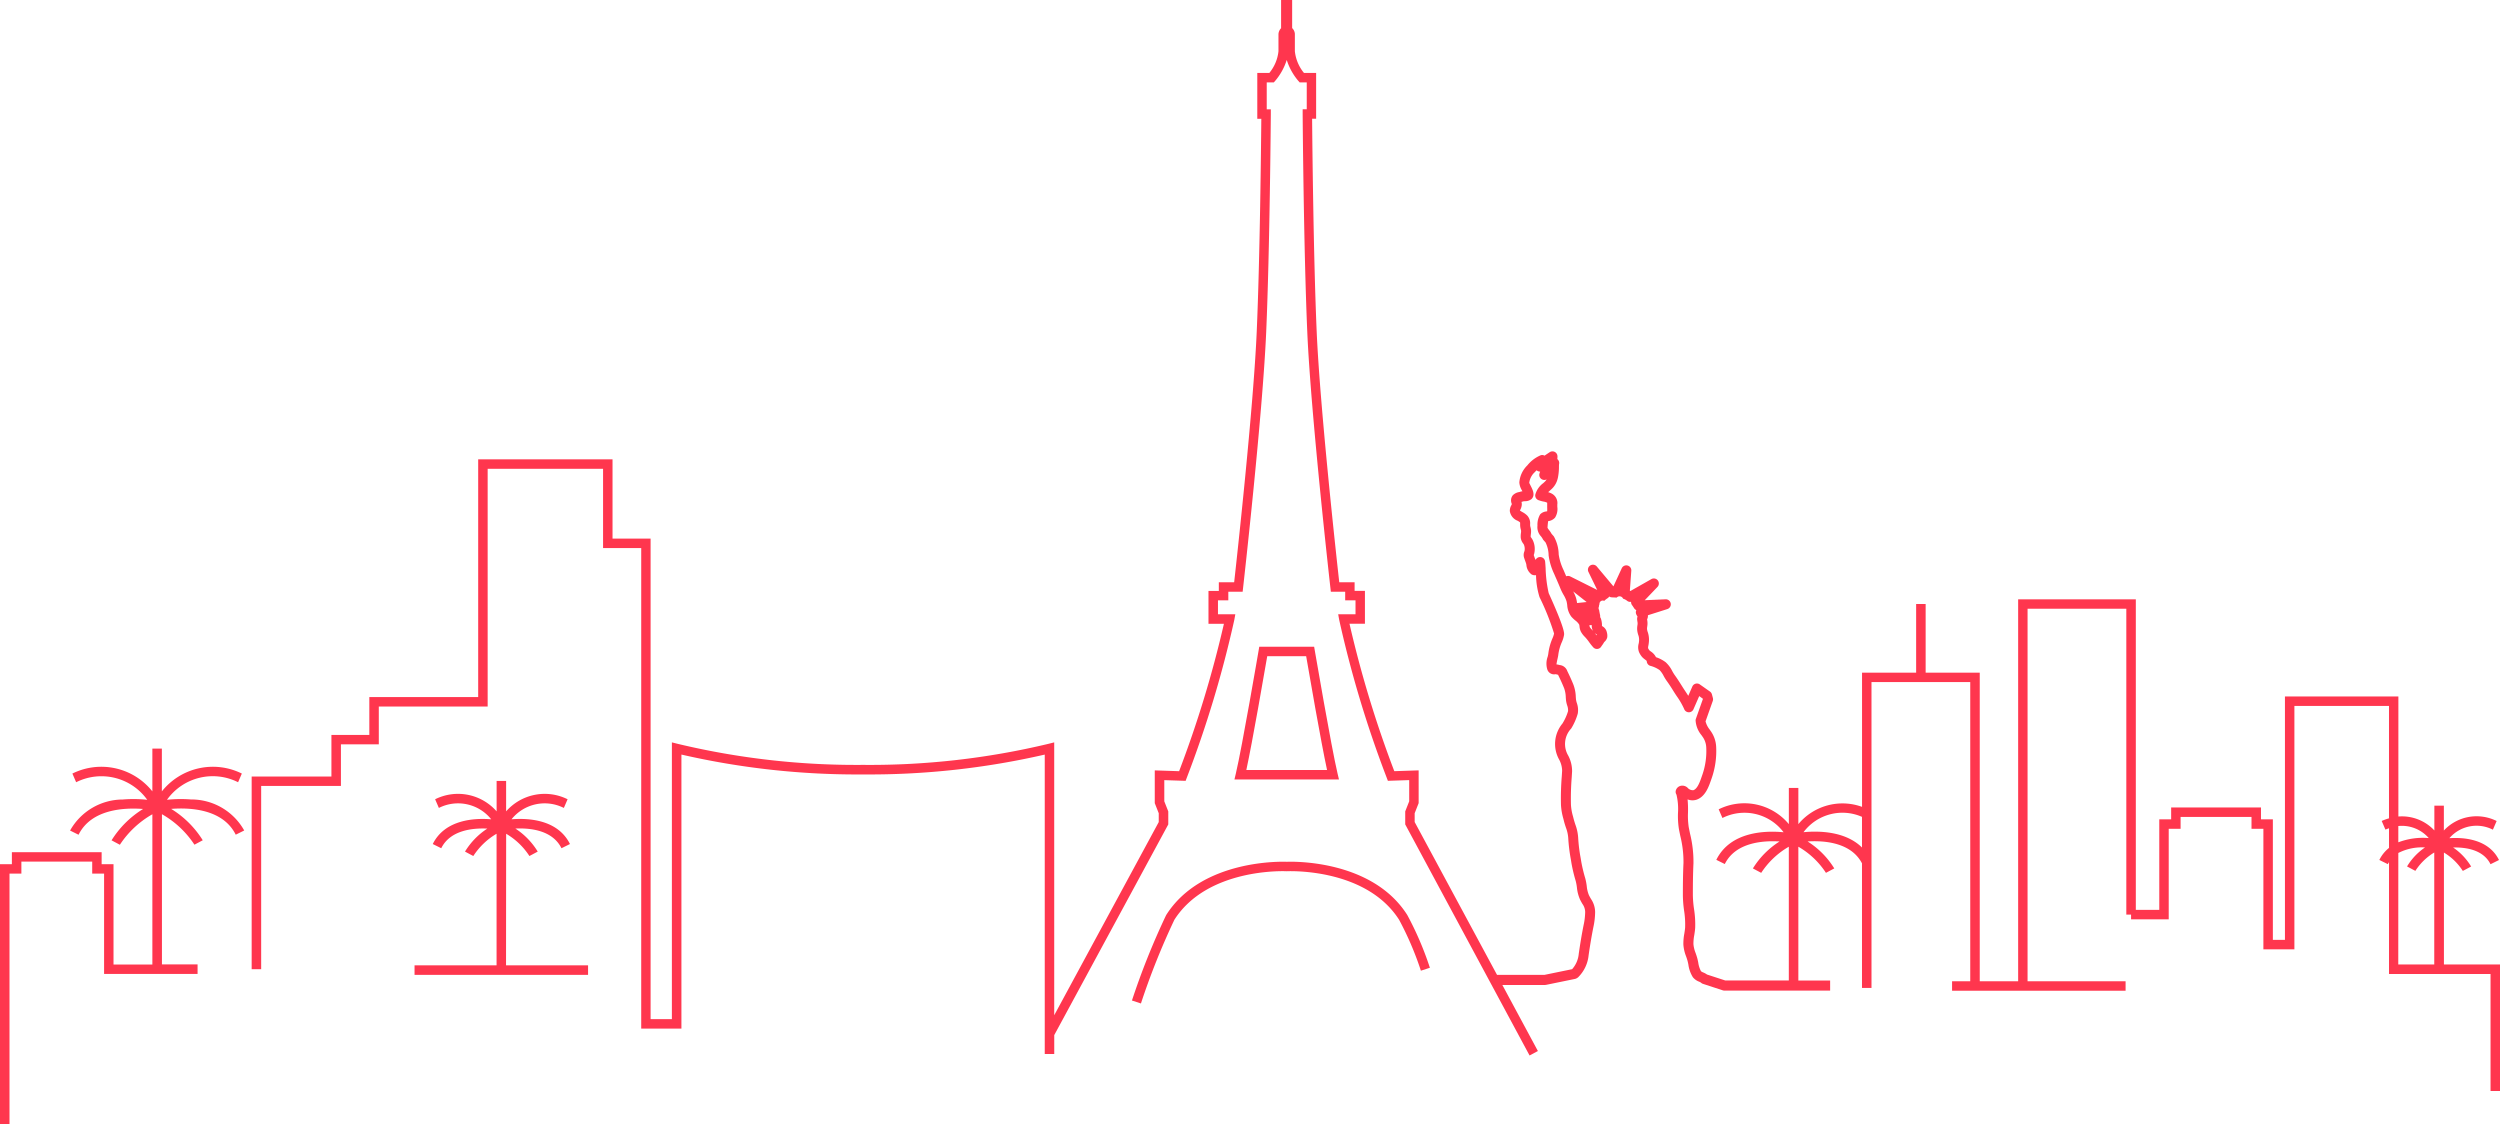 <svg id="Group_1234" data-name="Group 1234" xmlns="http://www.w3.org/2000/svg" xmlns:xlink="http://www.w3.org/1999/xlink" width="210.479" height="94.659" viewBox="0 0 210.479 94.659">
  <defs>
    <clipPath id="clip-path">
      <rect id="Rectangle_199" data-name="Rectangle 199" width="210.479" height="94.659" fill="#ff364e"/>
    </clipPath>
  </defs>
  <g id="Group_239" data-name="Group 239" clip-path="url(#clip-path)">
    <path id="Path_469" data-name="Path 469" d="M117.247,210.742a5.879,5.879,0,0,1,1.958,1.875l.7-.373a6.122,6.122,0,0,0-1.881-1.939c1.219-.059,3.119.121,3.881,1.656l.714-.354c-1.034-2.085-3.544-2.195-4.921-2.082a3.573,3.573,0,0,1,4.406-.956l.316-.731a4.317,4.317,0,0,0-5.176,1.02v-2.565h-.8v2.565a4.317,4.317,0,0,0-5.177-1.02l.316.731a3.574,3.574,0,0,1,4.407.956c-1.377-.113-3.887,0-4.922,2.082l.714.354c.759-1.531,2.658-1.71,3.878-1.653a6.119,6.119,0,0,0-1.878,1.936l.7.373a5.876,5.876,0,0,1,1.958-1.875V221.82h-6.906v.8h14.609v-.8h-6.906Z" transform="translate(-74.633 -140.547)" fill="#ff364e"/>
    <path id="Path_470" data-name="Path 470" d="M16.121,202.063a10.906,10.906,0,0,0-2.064.024,4.731,4.731,0,0,1,5.988-1.478l.316-.731a5.489,5.489,0,0,0-6.733,1.5v-3.6h-.8v3.6a5.489,5.489,0,0,0-6.733-1.5l.316.731a4.741,4.741,0,0,1,5.985,1.478,10.924,10.924,0,0,0-2.06-.024A5.1,5.1,0,0,0,5.9,204.676l.714.354c1.079-2.174,3.872-2.291,5.434-2.17A8.166,8.166,0,0,0,9.392,205.5l.7.373a8,8,0,0,1,2.736-2.567v12.649H9.557v-8.446h-1V206.5H1v1.012H0v21.9H.8V208.3h1v-1.012H7.763V208.3h1v8.446h7.871v-.8h-3V203.3a8,8,0,0,1,2.736,2.567l.7-.373a8.17,8.17,0,0,0-2.659-2.641c1.561-.122,4.355-.006,5.436,2.172l.714-.354a5.1,5.1,0,0,0-4.439-2.612" transform="translate(0 -134.751)" fill="#ff364e"/>
    <path id="Path_471" data-name="Path 471" d="M251.055,81.2V71.777a4.89,4.89,0,0,1,1.591,1.547l.7-.373a5.155,5.155,0,0,0-1.517-1.6c1.04-.027,2.535.17,3.149,1.408l.714-.354c-.877-1.767-2.954-1.919-4.179-1.838a3.018,3.018,0,0,1,3.664-.715l.316-.731a3.767,3.767,0,0,0-4.443.8V67.829h-.8v2.086a3.739,3.739,0,0,0-3.03-1.173V58.634H237.67V79.128h-1.017V68.98h-1v-1h-7.563v1h-1V76.6h-1.975V50.455h-9.907V82.613h-3.233V56.63h-4.555V50.853h-.8V56.63h-4.555v11.3a4.827,4.827,0,0,0-5.362,1.454v-3.05h-.8v3.05a4.866,4.866,0,0,0-5.908-1.247l.316.731a4.123,4.123,0,0,1,5.149,1.2c-1.517-.145-4.471-.084-5.664,2.322l.714.354c.909-1.831,3.226-1.986,4.612-1.9a7.076,7.076,0,0,0-2.246,2.269l.7.373a6.874,6.874,0,0,1,2.324-2.2V82.547H190.55l-1.534-.5a1.616,1.616,0,0,0-.31-.171.73.73,0,0,1-.2-.11,2.195,2.195,0,0,1-.232-.734c-.024-.119-.047-.232-.074-.334-.041-.156-.093-.308-.146-.46a2.64,2.64,0,0,1-.184-.751,3.792,3.792,0,0,1,.07-.758c.031-.2.063-.4.077-.614a8.243,8.243,0,0,0-.095-1.574,9.03,9.03,0,0,1-.1-1.159c0-.869.007-1.8.05-2.688a9.831,9.831,0,0,0-.289-2.511c-.037-.182-.075-.365-.11-.548a6.489,6.489,0,0,1-.061-1.218,9.356,9.356,0,0,0-.034-1.116,1.126,1.126,0,0,0,.734.033c.75-.243,1.047-1.1,1.244-1.67l.057-.162a6.961,6.961,0,0,0,.37-2.637,2.482,2.482,0,0,0-.482-1.35l-.064-.094a1.818,1.818,0,0,1-.347-.691l.608-1.716a.424.424,0,0,0,.01-.249l-.082-.307a.42.42,0,0,0-.164-.236l-.853-.6a.422.422,0,0,0-.631.176l-.342.784c-.086-.138-.177-.277-.268-.414s-.175-.266-.251-.388c-.2-.315-.407-.649-.63-.953a3.671,3.671,0,0,1-.2-.329,2.518,2.518,0,0,0-.553-.743,2.873,2.873,0,0,0-.818-.427,1.23,1.23,0,0,0-.425-.474,1.132,1.132,0,0,1-.125-.1.831.831,0,0,1-.115-.191.847.847,0,0,1,.025-.212c.013-.067.025-.133.032-.2a2.049,2.049,0,0,0-.057-.849l-.026-.083a1.037,1.037,0,0,1-.062-.27,1.232,1.232,0,0,1,.017-.2c.007-.052.014-.1.019-.159a1.529,1.529,0,0,0-.021-.387c0-.021-.006-.042-.009-.063a.627.627,0,0,0,.07-.312c0-.011,0-.021,0-.031l1.631-.518a.422.422,0,0,0-.147-.824l-1.751.077,1.067-1.115a.422.422,0,0,0-.513-.66l-1.763,1-.046-.025.122-1.68a.422.422,0,0,0-.805-.207l-.7,1.52-1.407-1.679a.422.422,0,0,0-.7.456l.743,1.526L177.5,48.531a.42.42,0,0,0-.341-.015l-.029-.066c-.064-.15-.129-.3-.193-.453a4.529,4.529,0,0,1-.411-1.321,3.225,3.225,0,0,0-.4-1.5.459.459,0,0,0-.041-.055l-.156-.176a2.173,2.173,0,0,0-.217-.323c-.116-.151-.132-.181-.126-.247l.006-.071c.018-.216.034-.349.047-.429h0a.916.916,0,0,0,.578-.294,1.356,1.356,0,0,0,.193-.914c0-.044,0-.085,0-.123v-.068a.9.9,0,0,0-.453-.911,1.44,1.44,0,0,0-.317-.128c.054-.052.11-.1.163-.15s.115-.1.166-.153a1.735,1.735,0,0,0,.469-.831c0-.011.008-.024.01-.032a4.561,4.561,0,0,0,.1-.969c0-.1.005-.186.007-.21a.423.423,0,0,0-.146-.443,1.487,1.487,0,0,0,.014-.239.422.422,0,0,0-.654-.34s-.235.154-.431.291a.42.42,0,0,0-.316-.037,2.876,2.876,0,0,0-1.133.853,2.237,2.237,0,0,0-.677,1.443,1.471,1.471,0,0,0,.215.658l.042.084a.873.873,0,0,0-.194.043.863.863,0,0,1-.085.023.96.96,0,0,0-.528.271.69.69,0,0,0-.1.681c.007.024.016.048.019.06a.671.671,0,0,1-.044.1.966.966,0,0,0-.127.48,1.03,1.03,0,0,0,.649.819,1.062,1.062,0,0,1,.215.145.793.793,0,0,1,.006.147v.057a1.478,1.478,0,0,0,.055.383.719.719,0,0,1,.026.129,1.356,1.356,0,0,1-.014.181,1.871,1.871,0,0,0-.016.394.983.983,0,0,0,.2.476.681.681,0,0,1,.06.092.917.917,0,0,1,.061.527c-.008.03-.017.053-.023.073a.772.772,0,0,0,0,.561c.024.075.05.149.078.225s.05.138.073.21c.009.028.016.069.026.115a1.093,1.093,0,0,0,.441.809.574.574,0,0,0,.37.059,6.751,6.751,0,0,0,.295,1.85,20.682,20.682,0,0,1,1.225,3.065,1.956,1.956,0,0,1-.133.4,4.659,4.659,0,0,0-.353,1.3c-.007.061-.028.149-.051.248a1.7,1.7,0,0,0-.04,1.054.6.6,0,0,0,.668.429.172.172,0,0,1,.084,0l.081.021.081.021.012.026.052.109c.16.324.327.7.447,1a2.473,2.473,0,0,1,.138.78l.017.214a2.421,2.421,0,0,0,.1.45,1.158,1.158,0,0,1,.074.482,4.319,4.319,0,0,1-.471,1.042,2.693,2.693,0,0,0-.285,3.025,2.054,2.054,0,0,1,.257.945l-.031.5a22.759,22.759,0,0,0-.066,2.4,5.213,5.213,0,0,0,.2,1.143l.047.187c.049.2.107.375.164.549a3.081,3.081,0,0,1,.2.878,14.476,14.476,0,0,0,.221,1.821l.051.312a13.22,13.22,0,0,0,.359,1.5,4.224,4.224,0,0,1,.1.539,3.3,3.3,0,0,0,.262,1.019c.069.139.137.258.2.368a1.19,1.19,0,0,1,.233.676,5.374,5.374,0,0,1-.127,1.086c-.15.744-.281,1.518-.413,2.435a2.236,2.236,0,0,1-.559,1.3l-2.313.476h-4.01L164.4,69.207v-.741l.335-.851V64.857l-2.05.068a93.523,93.523,0,0,1-3.772-12.412h1.3V49.747h-.87v-.726h-1.292c-.252-2.258-1.623-14.738-1.9-21.1-.271-6.236-.367-15.851-.385-17.923h.338V6.137h-1.026a3.438,3.438,0,0,1-.764-1.822V2.858a.738.738,0,0,0-.229-.494V0h-.931V2.374a.763.763,0,0,0-.221.5V4.315a3.42,3.42,0,0,1-.766,1.822H151.15V10h.339c-.018,2.072-.114,11.687-.386,17.923-.276,6.363-1.648,18.843-1.9,21.1h-1.291v.726h-.871v2.766h1.3a93.67,93.67,0,0,1-3.773,12.412l-2.05-.068v2.759l.335.851v.741l-8.8,16.264V62.5l-.5.126a64.468,64.468,0,0,1-15.594,1.77,64.521,64.521,0,0,1-15.595-1.77l-.5-.126V85.8h-1.792V45.343H96.867V38.671H85.556V58.686H76.391v3.189H73.2v3.5H66.485V81.6h.8V66.168H74v-3.5h3.189V59.482h9.165V39.468H96.07V46.14h3.212V86.6h3.385V63.527A66.065,66.065,0,0,0,117.962,65.2a66.013,66.013,0,0,0,15.294-1.671v25.21h.8V87.145l9.6-17.736V68.314l-.335-.85V65.68l1.795.06.1-.265a93.764,93.764,0,0,0,4-13.29l.084-.468h-1.46V50.544h.871v-.726h1.206l.04-.353c.016-.144,1.639-14.5,1.943-21.51s.389-18.24.39-18.353l0-.4h-.345V6.934h.6l.119-.136a5.073,5.073,0,0,0,.966-1.753,5.075,5.075,0,0,0,.965,1.753l.119.136h.6V9.2h-.344l0,.4c0,.112.084,11.353.389,18.353s1.928,21.366,1.944,21.51l.04.353h1.207v.726h.87v1.172h-1.459l.084.468a93.644,93.644,0,0,0,4,13.29l.1.265,1.795-.06v1.784l-.335.85v1.094l10.469,19.457.7-.378-2.992-5.56h3.6a.426.426,0,0,0,.085-.009l2.436-.5a.542.542,0,0,0,.158-.067.935.935,0,0,0,.1-.068,3.025,3.025,0,0,0,.884-1.856c.13-.9.259-1.659.405-2.387a6.164,6.164,0,0,0,.143-1.26,2,2,0,0,0-.347-1.093c-.055-.094-.114-.2-.173-.315a2.63,2.63,0,0,1-.185-.767,4.855,4.855,0,0,0-.124-.65,12.65,12.65,0,0,1-.337-1.4l-.052-.315a13.533,13.533,0,0,1-.21-1.715,3.857,3.857,0,0,0-.239-1.11c-.051-.155-.1-.314-.147-.49l-.049-.192a4.4,4.4,0,0,1-.172-.969,21.772,21.772,0,0,1,.065-2.316l.031-.5a2.808,2.808,0,0,0-.328-1.336,1.9,1.9,0,0,1,.251-2.273,4.991,4.991,0,0,0,.555-1.258,1.781,1.781,0,0,0-.082-.9,1.844,1.844,0,0,1-.068-.295l-.016-.2a3.23,3.23,0,0,0-.195-1.027c-.128-.324-.306-.722-.476-1.066l-.047-.1a.756.756,0,0,0-.642-.5l-.078-.02a1.034,1.034,0,0,0-.19-.033,4.255,4.255,0,0,1,.085-.45c.031-.136.057-.258.067-.342a3.817,3.817,0,0,1,.3-1.082,2.5,2.5,0,0,0,.187-.608c.018-.144.065-.527-1.294-3.52a10.767,10.767,0,0,1-.258-2.105c-.017-.265-.031-.473-.044-.568a.422.422,0,0,0-.7-.257.639.639,0,0,0-.113.132c-.021-.062-.042-.122-.064-.182s-.047-.128-.068-.194l-.009-.029,0-.005c.011-.033.024-.07.037-.117a1.73,1.73,0,0,0-.112-1.118,1.513,1.513,0,0,0-.131-.215c-.021-.03-.05-.071-.054-.078a1.448,1.448,0,0,1,.015-.213,1.976,1.976,0,0,0,.018-.317,1.47,1.47,0,0,0-.05-.291.741.741,0,0,1-.03-.177v-.051a.97.97,0,0,0-.235-.736,1.641,1.641,0,0,0-.41-.3,1.886,1.886,0,0,1-.213-.135l.027-.057a1.071,1.071,0,0,0,.129-.41.841.841,0,0,0-.023-.258,1.339,1.339,0,0,0,.143-.042c.035-.007.086-.011.139-.016a.855.855,0,0,0,.562-.183c.326-.322.1-.774-.065-1.1-.047-.094-.118-.236-.127-.258a1.44,1.44,0,0,1,.439-.879c.066-.069.127-.13.183-.184.011.011.024.02.036.03a.417.417,0,0,0,.26.081c-.02.05-.038.1-.054.154a.422.422,0,0,0,.6.5.784.784,0,0,1-.141.185c-.044.043-.092.086-.142.132a1.793,1.793,0,0,0-.673.975.419.419,0,0,0,.2.425.407.407,0,0,0,.131.054,2.168,2.168,0,0,0,.366.1,1.046,1.046,0,0,1,.286.087l.019.011c0,.035,0,.105,0,.159v.074c0,.045,0,.1,0,.15a3.29,3.29,0,0,1,0,.332c-.027.007-.063.014-.09.019a.814.814,0,0,0-.5.243,1.7,1.7,0,0,0-.229.947l-.005.063a1.119,1.119,0,0,0,.3.839,1.239,1.239,0,0,1,.15.225.423.423,0,0,0,.067.1l.169.19a2.557,2.557,0,0,1,.259,1.093,5.24,5.24,0,0,0,.475,1.574c.065.154.131.307.2.459.11.256.221.511.326.774a4.568,4.568,0,0,0,.255.509,2.583,2.583,0,0,1,.255.554,2.882,2.882,0,0,1,.055.321,1.794,1.794,0,0,0,.345.964,2.9,2.9,0,0,0,.339.325,1.266,1.266,0,0,1,.323.343.762.762,0,0,1,.026.146,1.313,1.313,0,0,0,.114.444,1.846,1.846,0,0,0,.342.45l.044.047a3.969,3.969,0,0,1,.3.375,4.7,4.7,0,0,0,.363.457.422.422,0,0,0,.677-.083.831.831,0,0,1,.059-.085l.02-.027c.047-.063.089-.129.131-.2l.025-.042c.01-.012.022-.023.034-.035a.735.735,0,0,0,.228-.378,1.068,1.068,0,0,0-.038-.433.744.744,0,0,0-.357-.485c-.018-.013-.036-.023-.049-.035v-.018c0-.033,0-.068,0-.108a1.782,1.782,0,0,0-.084-.473.419.419,0,0,0-.073-.144.431.431,0,0,0,0-.152l-.017-.082c-.024-.118-.05-.243-.068-.37a.272.272,0,0,1-.015-.275.611.611,0,0,1,.046-.213.277.277,0,0,1,.4-.274,1.517,1.517,0,0,1,.269-.217.418.418,0,0,0,.15-.153.426.426,0,0,0,.22.071l.231.011.18.01a.322.322,0,0,1,.538.091,1.347,1.347,0,0,1,.173.07,1.04,1.04,0,0,1,.174.114.425.425,0,0,0,.327.082.42.42,0,0,0,.084.281c.04.053.077.11.116.17l.054.082a.419.419,0,0,0,.187.165v0a.422.422,0,0,0-.012.336.842.842,0,0,0,.114.2.629.629,0,0,0-.033.253c.005.064.014.123.023.18a.746.746,0,0,1,.015.185c0,.04-.009.079-.014.119a1.907,1.907,0,0,0-.024.341,1.776,1.776,0,0,0,.1.493l.023.074a1.2,1.2,0,0,1,.026.51c0,.043-.014.087-.022.132a1.165,1.165,0,0,0,.026.695,1.627,1.627,0,0,0,.27.434,1.689,1.689,0,0,0,.241.208,1.342,1.342,0,0,1,.144.118v.007a.422.422,0,0,0,.306.406,2.414,2.414,0,0,1,.774.355,2.023,2.023,0,0,1,.346.5,4.274,4.274,0,0,0,.254.41c.206.281.4.586.594.9.079.127.169.264.261.4a6.346,6.346,0,0,1,.613,1.063.422.422,0,0,0,.785.028l.485-1.11.3.216.009.033-.59,1.665a.428.428,0,0,0-.024.125,2.14,2.14,0,0,0,.495,1.251l.06.088a1.662,1.662,0,0,1,.341.927,6.082,6.082,0,0,1-.322,2.306l-.06.171c-.15.434-.357,1.029-.706,1.143a.605.605,0,0,1-.418-.142l-.026-.025a.638.638,0,0,0-.631-.2.556.556,0,0,0-.4.4.422.422,0,0,0,.049.325l.019.05,0,.015a5.091,5.091,0,0,1,.118,1.462,7.138,7.138,0,0,0,.076,1.384c.036.188.074.374.112.56a9.056,9.056,0,0,1,.273,2.3c-.044.909-.051,1.848-.051,2.728a9.8,9.8,0,0,0,.1,1.266,7.47,7.47,0,0,1,.09,1.416c-.011.175-.039.349-.068.533a4.5,4.5,0,0,0-.08.927,3.386,3.386,0,0,0,.23.992c.046.131.091.261.126.395.023.087.043.186.064.289a2.68,2.68,0,0,0,.379,1.067,1.243,1.243,0,0,0,.525.377,1.01,1.01,0,0,1,.157.081.418.418,0,0,0,.163.1l1.675.549a.42.42,0,0,0,.132.021h8.905v-.845h-2.676V71.285a6.874,6.874,0,0,1,2.324,2.2l.7-.373a7.073,7.073,0,0,0-2.246-2.269c1.372-.087,3.651.066,4.58,1.841V83.174h.8V57.426h8.314V82.613h-1.53v.8h14.609v-.8h-8.253V51.251h8.314V77h.4v.4h3.17V69.777h1v-1h5.97v1h1V79.924h2.611V59.431h7.964v9.464a5.183,5.183,0,0,0-.615.221l.316.731c.1-.044.2-.082.3-.116v1.656a2.973,2.973,0,0,0-.814,1.013l.714.354c.03-.061.067-.114.1-.17V82h8.548v9.85h.8V81.2ZM178.072,50.77a3.125,3.125,0,0,0-.067-.362,2.751,2.751,0,0,0-.261-.618l1.135.895-.807.085m1.32,2.311-.047-.05a1.2,1.2,0,0,1-.2-.239.617.617,0,0,1-.033-.161h.2v0a.79.79,0,0,0,.091.452c.009.017.018.032.028.047l-.048-.053m.328.41c-.047-.065-.095-.13-.145-.194a1.51,1.51,0,0,0,.17.133l.009.007,0,.014-.038.04m17.431,16.576a4.091,4.091,0,0,1,4.923-1.292v2.58c-1.412-1.389-3.664-1.409-4.923-1.288m50.077-.519a2.992,2.992,0,0,1,2.563,1.014,5.8,5.8,0,0,0-2.563.357Zm0,2.268a4.382,4.382,0,0,1,2.248-.466,5.146,5.146,0,0,0-1.513,1.6l.7.373a4.893,4.893,0,0,1,1.591-1.547V81.2h-3.03Z" transform="translate(-45.297 0.001)" fill="#ff364e"/>
    <path id="Path_472" data-name="Path 472" d="M334.8,181.534c-.529-2.23-1.9-10.273-1.917-10.354l-.056-.331h-4.621l-.056.331c-.014.081-1.388,8.124-1.917,10.354l-.116.49h8.8Zm-7.682-.306c.523-2.42,1.51-8.127,1.76-9.582h3.277c.25,1.455,1.237,7.163,1.759,9.582Z" transform="translate(-222.187 -116.401)" fill="#ff364e"/>
    <path id="Path_473" data-name="Path 473" d="M322.231,232.166l-.022-.04c-3.005-4.739-9.87-4.488-10.13-4.475-.291-.013-7.154-.265-10.16,4.475l-.022.04a61.773,61.773,0,0,0-2.866,7.164l.757.248a60.982,60.982,0,0,1,2.816-7.045c2.768-4.336,9.168-4.1,9.439-4.087h.041c.272-.012,6.672-.247,9.44,4.087a26.464,26.464,0,0,1,1.776,4.109l.058.178.757-.248-.058-.177a27.092,27.092,0,0,0-1.826-4.229" transform="translate(-203.731 -155.095)" fill="#ff364e"/>
  </g>
</svg>
